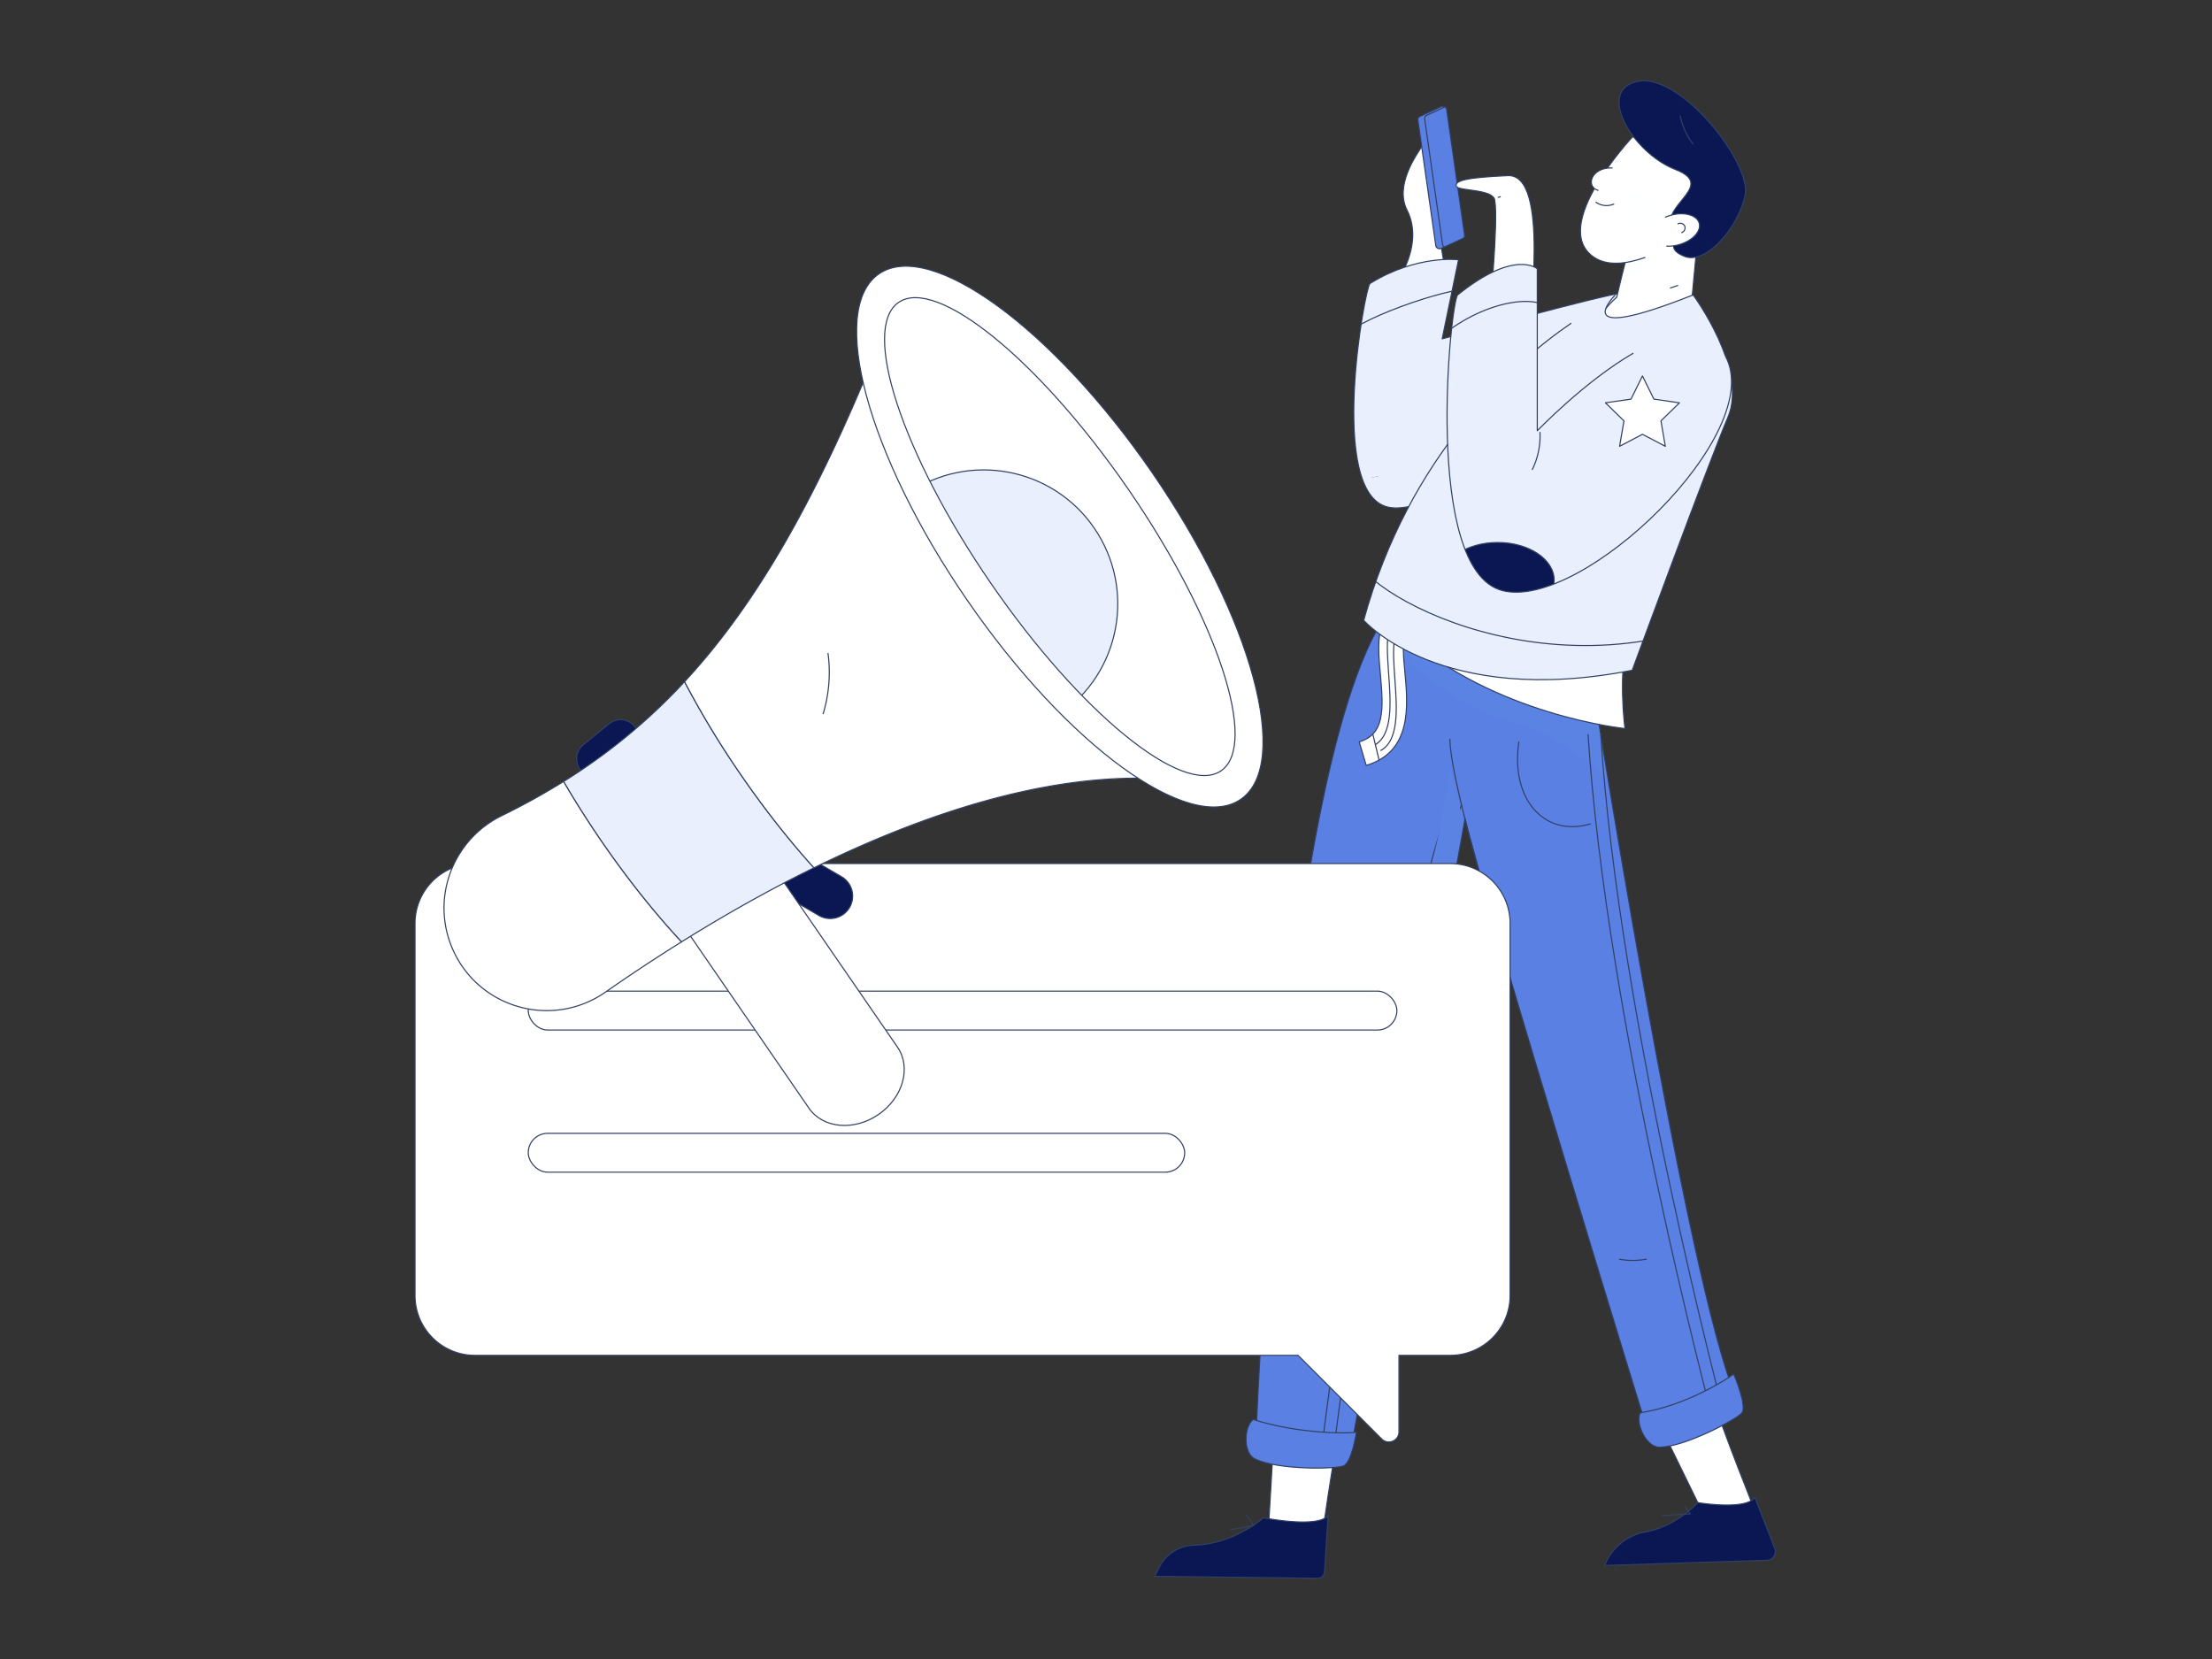 <?xml version="1.0" encoding="utf-8"?>
<svg xmlns="http://www.w3.org/2000/svg" viewBox="0 0 4000 3000">
  <rect x="0" y="0" width="4000" height="3000" fill="#333333" stroke="none"/>
  <defs>
    <clipPath id="a">
      <rect fill="none" height="3000" width="4000"/>
    </clipPath>
    <clipPath id="b">
      <path d="M3103.922,2545.035c0,12.705,76.549,204.547,76.549,204.547h-94.49l-107.809-220.428Z" fill="#fff" stroke="#304063" stroke-linejoin="round" stroke-width="2"/>
    </clipPath>
    <clipPath id="c">
      <path d="M2422.64,2589.058c-6.898,11.103-36.514,220.841-36.514,220.841l-92.015-51.947,14.695-251.905Z" fill="#fff" stroke="#304063" stroke-linejoin="round" stroke-width="2"/>
    </clipPath>
    <clipPath id="d">
      <path d="M2574.215,260.149c-14.446,21.858-52.293,75.34-29.856,119.781,36.098,71.495-33.974,152.699-33.974,152.699l104.867-30.935-32.831-204.387Z" fill="#fff" stroke="#304063" stroke-linejoin="round" stroke-width="2"/>
    </clipPath>
    <clipPath id="e">
      <path d="M2637.509,469.688s-75.219-9.796-160.246,43.065c-8.715,5.418-77.776,379.64,33.005,404.362s490.579-272.642,490.579-272.642-40.228-115.713-68.489-114.303-324.449,82.572-324.449,82.572Z" fill="#e9effd" stroke="#304063" stroke-linejoin="round" stroke-width="2"/>
    </clipPath>
    <clipPath id="f">
      <path d="M3072.415,402.711,3058.18,555.629S2907.14,684.58,2904.146,686.105c-10.905,5.553-14.798-29.674-18.706-87.139-1.873-27.533,38.084-61.504,38.084-61.504,10.895-46.821,22.203-89.564,22.203-89.564Z" fill="#fff" stroke="#304063" stroke-linejoin="round" stroke-width="2"/>
    </clipPath>
    <clipPath id="g">
      <path d="M3140.918,2529.155l-154.576,81.312s-300.54-974.79-337.056-1129.937L2440.085,2636.617H2269.68s43.713-1318.03,256.719-1550.751l345.923,104.412S3052.854,2341.198,3140.918,2529.155Z" fill="#5b80e3" stroke="#304063" stroke-linejoin="round" stroke-width="2"/>
    </clipPath>
    <clipPath id="h">
      <path d="M2470.56,1384.096l-12.664-42.632c45.079-13.388,44.515-55.31,38.222-122.769-3.982-42.666-7.737-82.954,15.405-107.342,12.107-12.751,29.439-18.758,51.605-17.857l-1.818,44.429c-6.002-.243-13.931.257-17.53,4.04-9.254,9.746-6,44.592-3.39,72.594C2546.092,1275.663,2553.896,1359.34,2470.56,1384.096Z" fill="#fff" stroke="#304063" stroke-linejoin="round" stroke-width="2"/>
    </clipPath>
    <clipPath id="i">
      <path d="M2841.431,584.326c-108.412,74.087-294.087,241.049-375.478,537.372,0,0,138.87,158.619,485.617,90.356,0,0,136.663-371.068,173.179-457.792s-63.04-220.995-63.04-220.995c-233.844,93.017-140.687,0-140.687,0" fill="#e9effd" stroke="#304063" stroke-linejoin="round" stroke-width="2"/>
    </clipPath>
    <clipPath id="j">
      <path d="M2606.595,449.097l38.261-17.769a5.805,5.805,0,0,0,3.538-6.04l-32.434-227.599c-.609-4.275-5.901-6.755-10.178-4.768l-38.261,17.769a5.805,5.805,0,0,0-3.538,6.04l32.434,227.599C2597.026,448.604,2602.318,451.084,2606.595,449.097Z" fill="#5b80e3" stroke="#304063" stroke-linejoin="round" stroke-width="2"/>
    </clipPath>
    <clipPath id="k">
      <path d="M2763.284,642.626c1.611-68.321,40.015-328.416-36.73-325.029s-95.026,9.223-93.415,18.76,66.186,4.704,69.84,25.433c7.035,39.914-10.144,211.006-10.144,211.006Z" fill="#fff" stroke="#304063" stroke-linejoin="round" stroke-width="2"/>
    </clipPath>
    <clipPath id="l">
      <path d="M2953.676,638.608c-87.96,50.821-173.78,140.311-173.78,140.311V486.03s-40.522-36.237-143.929,47.238c-12.759,10.3-63.838,496.383,80.282,534.531s480.849-286.116,403.541-424.406" fill="#e9effd" stroke="#304063" stroke-linejoin="round" stroke-width="2"/>
    </clipPath>
    <clipPath id="m">
      <path d="M2622.478,1561.596H858.764a108.274,108.274,0,0,0-108.274,108.276v672.734a108.274,108.274,0,0,0,108.274,108.275H2347.33l151.231,151.232c11.505,11.504,31.176,3.356,31.176-12.913V2450.881h92.741a108.276,108.276,0,0,0,108.276-108.275V1669.872A108.276,108.276,0,0,0,2622.478,1561.596Z" fill="#fff" stroke="#304063" stroke-linejoin="round" stroke-width="2"/>
    </clipPath>
    <clipPath id="n">
      <path d="M1588.694,2015.292l0,0c-44.228,30.452-100.584,25.363-125.873-11.367l-221.657-321.931c-25.29-36.73-9.937-91.192,34.292-121.644h0c44.228-30.452,100.584-25.363,125.873,11.367l37.682,54.728,183.975,267.203C1648.275,1930.377,1632.922,1984.839,1588.694,2015.292Z" fill="#fff" stroke="#304063" stroke-linejoin="round" stroke-width="2"/>
    </clipPath>
    <clipPath id="p">
      <path d="M1237.876,1232.67a1055.575,1055.575,0,0,1-218.8,180.557c20.858,35.827,44.067,72.483,69.41,109.291,46.987,68.243,96.102,129.443,143.809,180.755,72.317-45.147,153.429-91.62,239.632-133.99-43.808-48.442-88.54-104.95-131.492-167.333A1643.458,1643.458,0,0,1,1237.876,1232.67Z" fill="#e9effd" stroke="#304063" stroke-linejoin="round" stroke-width="2"/>
    </clipPath>
    <clipPath id="q">
      <path d="M1613.1,562.849c-69.182,178.142-136.848,324.084-209.603,445.401-51.822,86.412-106.236,160.321-165.621,224.421a1643.458,1643.458,0,0,0,102.558,169.28c42.952,62.383,87.685,118.891,131.492,167.333,80.274-39.455,164.96-75.319,251.085-103.24,172.515-55.927,350.775-79.921,510.802-36.548Z" fill="#fff" stroke="#304063" stroke-linejoin="round" stroke-width="2"/>
    </clipPath>
    <clipPath id="r">
      <ellipse cx="1916.509" cy="970.363" fill="#fff" rx="150.566" ry="514.173" stroke="#304063" stroke-linejoin="round" stroke-width="2" transform="rotate(-34.55 1916.49 970.385)"/>
    </clipPath>
    <clipPath id="s">
      <path d="M1916.35,1291.654l-111.919,77.059c-110.226,75.893-261.106,48.061-336.999-62.165l0,0c-75.893-110.226-48.061-261.106,62.165-336.999l54.299-37.386,57.62-39.672c110.226-75.893,261.106-48.061,336.999,62.165l0,0C2054.409,1064.881,2026.576,1215.761,1916.35,1291.654Z" fill="#e9effd" stroke="#304063" stroke-linejoin="round" stroke-width="2"/>
    </clipPath>
    <linearGradient gradientTransform="rotate(8.975 -3945.481 5911.833)" gradientUnits="userSpaceOnUse" id="o" x1="904.822" x2="1242.839" y1="116.356" y2="116.356">
      <stop offset="0" stop-color="#fffeff"/>
      <stop offset="1" stop-color="#c5effe"/>
    </linearGradient>
  </defs>
  <g clip-path="url(#a)">
    <path d="M3103.922,2545.035c0,12.705,76.549,204.547,76.549,204.547h-94.49l-107.809-220.428Z" fill="#fff"/>
    <g clip-path="url(#b)">
      <path d="M2991.643,2590.93c59.147,86.701,118.44-21.967,141.999,38.872s2.912-83.946,2.912-83.946l-32.632-.82" fill="#fdfefe"/>
    </g>
    <path d="M3103.922,2545.035c0,12.705,76.549,204.547,76.549,204.547h-94.49l-107.809-220.428Z" fill="none" stroke="#304063" stroke-linejoin="round" stroke-width="2"/>
    <path d="M3173.294,2707.656c-15.549,24.139-103.124,9.599-103.124,9.599s-38.293,42.768-94.781,53.016a97.392,97.392,0,0,0-73.603,60.622h0l294.014-9.464c10.5-.338,17.429-11.739,13.396-22.042Z" fill="#0b1753" stroke="#304063" stroke-linejoin="round" stroke-width="2"/>
    <path d="M2422.64,2589.058c-6.898,11.103-36.514,220.841-36.514,220.841l-92.015-51.947,14.695-251.905Z" fill="#fff"/>
    <g clip-path="url(#c)">
      <path d="M2294.111,2623.342c-69.41,32.46,111.94,5.12,109.114,71.048s48.206-96.179,48.206-96.179l-28.792-9.153" fill="#fdfefe"/>
    </g>
    <path d="M2422.64,2589.058c-6.898,11.103-36.514,220.841-36.514,220.841l-92.015-51.947,14.695-251.905Z" fill="none" stroke="#304063" stroke-linejoin="round" stroke-width="2"/>
    <path d="M2401.646,2740.611c-18.896,23.623-117.085,4.02-117.085,4.02s-52.629,47.593-124.635,49.546c-27.264.739-51.732,16.185-63.502,39.639l-8.405,16.748,294.464,3.436a12.338,12.338,0,0,0,12.699-11.258Z" fill="#0b1753" stroke="#304063" stroke-linejoin="round" stroke-width="2"/>
    <path d="M2574.215,260.149c-14.446,21.858-52.293,75.34-29.856,119.781,36.098,71.495-33.974,152.699-33.974,152.699l104.867-30.935-32.831-204.387Z" fill="#fff"/>
    <g clip-path="url(#d)">
      <path d="M2518.57,432.093c60.807,43.851,95.517,31.833,95.517,31.833l-32.858,32.131-70.53,1.936,13.796-48.015" fill="#fdfefe"/>
    </g>
    <path d="M2574.215,260.149c-14.446,21.858-52.293,75.34-29.856,119.781,36.098,71.495-33.974,152.699-33.974,152.699l104.867-30.935-32.831-204.387Z" fill="none" stroke="#304063" stroke-linejoin="round" stroke-width="2"/>
    <path d="M2637.509,469.688s-75.219-9.796-160.246,43.065c-8.715,5.418-77.776,379.64,33.005,404.362s490.579-272.642,490.579-272.642-40.228-115.713-68.489-114.303-324.449,82.572-324.449,82.572Z" fill="#e9effd"/>
    <g clip-path="url(#e)">
      <path d="M2420.636,617.556c24.973-40.746,201.779-97.687,235.275-94.636" fill="#e9effd" stroke="#304063" stroke-linejoin="round" stroke-width="2"/>
      <ellipse cx="2507.385" cy="917.236" fill="#0b1753" rx="80.177" ry="55.861" stroke="#304063" stroke-linejoin="round" stroke-width="2"/>
      <path d="M2330.595,781.124c135.358,151.255,260.248,100.068,302.448-192.801,23.238-161.267,151.895,305.939,151.895,305.939L2457.896,981.427s-44.495,94.219-78.012-28.018l-33.517-122.238" fill="#e9effd"/>
    </g>
    <path d="M2637.509,469.688s-75.219-9.796-160.246,43.065c-8.715,5.418-77.776,379.64,33.005,404.362s490.579-272.642,490.579-272.642-40.228-115.713-68.489-114.303-324.449,82.572-324.449,82.572Z" fill="none" stroke="#304063" stroke-linejoin="round" stroke-width="2"/>
    <path d="M3072.415,402.711,3058.18,555.629S2907.14,684.58,2904.146,686.105c-10.905,5.553-14.798-29.674-18.706-87.139-1.873-27.533,38.084-61.504,38.084-61.504,10.895-46.821,22.203-89.564,22.203-89.564Z" fill="#fff"/>
    <g clip-path="url(#f)">
      <path d="M2885.44,529.739c3.511,13.457,70.576-5.483,92.465-71.531l-98.046-37.556Z" fill="#fdfefe"/>
    </g>
    <path d="M3072.415,402.711,3058.18,555.629S2907.14,684.58,2904.146,686.105c-10.905,5.553-14.798-29.674-18.706-87.139-1.873-27.533,38.084-61.504,38.084-61.504,10.895-46.821,22.203-89.564,22.203-89.564Z" fill="none" stroke="#304063" stroke-linejoin="round" stroke-width="2"/>
    <path d="M3125.338,327.927,2952.32,247.3s-152.294,162.15-69.946,217.887c23.991,16.238,57.938,12.587,92.872.23" fill="#fff" stroke="#304063" stroke-linejoin="round" stroke-width="2"/>
    <path d="M3036.802,429.471c-61.624-50.346,77.279-90.239-7.106-122.946-77.934-30.207-144.973-144.23-67.698-159.522s205.973,148.46,193.748,206.372-70.242,125.163-109.101,110.433S3036.802,429.471,3036.802,429.471Z" fill="#0b1753" stroke="#304063" stroke-linejoin="round" stroke-width="2"/>
    <path d="M3011.011,392.95a74.759,74.759,0,0,1,8.759-3.238c24.195-7.284,47.765-1.464,52.645,12.999s-10.778,32.093-34.973,39.377a70.438,70.438,0,0,1-24.209,3.035" fill="#fff" stroke="#304063" stroke-linejoin="round" stroke-width="2"/>
    <path d="M3140.918,2529.155l-154.576,81.312s-300.54-974.79-337.056-1129.937L2440.085,2636.617H2269.68s43.713-1318.03,256.719-1550.751l345.923,104.412S3052.854,2341.198,3140.918,2529.155Z" fill="#5b80e3"/>
    <g clip-path="url(#g)">
      <path d="M2310.135,943.331c165.696,187.31,270.642,319.231,428.929,362.825s222.158,204.089,404.495,218.212,57.482-237.633,57.482-237.633l-273.766-158.763-439.666-40.216" fill="#5b83e4"/>
      <path d="M2642.758,1455.039C2485.041,1950.998,2403.225,2694.39,2403.225,2694.39" fill="none" stroke="#304063" stroke-linejoin="round" stroke-width="2"/>
      <path d="M2621.879,1445.181c-157.718,495.959-239.533,1239.351-239.533,1239.351" fill="none" stroke="#304063" stroke-linejoin="round" stroke-width="2"/>
      <path d="M2894.739,1329.309c32.919,519.39,226.32,1241.832,226.32,1241.832" fill="none" stroke="#304063" stroke-linejoin="round" stroke-width="2"/>
      <path d="M2871.707,1327.695c32.919,519.39,226.32,1241.832,226.32,1241.832" fill="none" stroke="#304063" stroke-linejoin="round" stroke-width="2"/>
      <ellipse cx="2346.16" cy="1808.801" fill="#fff" rx="76.48" ry="34.024" stroke="#304063" stroke-linejoin="round" stroke-width="2"/>
      <path d="M2621.879,1390.113c-47.318,339.111-127.644,320.381-86.892,657.52,26.245,217.128,134.719-314.466,134.719-314.466l-17.394-224.76" fill="#5b83e4"/>
    </g>
    <path d="M3140.918,2529.155l-154.576,81.312s-300.54-974.79-337.056-1129.937L2440.085,2636.617H2269.68s43.713-1318.03,256.719-1550.751l345.923,104.412S3052.854,2341.198,3140.918,2529.155Z" fill="none" stroke="#304063" stroke-linejoin="round" stroke-width="2"/>
    <path d="M2534.987,1143.966c167.857,150.343,403.516,173.499,403.516,173.499s-13.842-100.365,6.88-178.992" fill="#fff" stroke="#304063" stroke-linejoin="round" stroke-width="2"/>
    <path d="M2470.56,1384.096l-12.664-42.632c45.079-13.388,44.515-55.31,38.222-122.769-3.982-42.666-7.737-82.954,15.405-107.342,12.107-12.751,29.439-18.758,51.605-17.857l-1.818,44.429c-6.002-.243-13.931.257-17.53,4.04-9.254,9.746-6,44.592-3.39,72.594C2546.092,1275.663,2553.896,1359.34,2470.56,1384.096Z" fill="#fff"/>
    <g clip-path="url(#h)">
      <path d="M2550.549,1124.776c-70.96.328,13.847,196.093-54.19,232.644" fill="none" stroke="#304063" stroke-linejoin="round" stroke-width="2"/>
      <path d="M2539.292,1115.05c-70.96.328,13.847,196.093-54.19,232.644" fill="none" stroke="#304063" stroke-linejoin="round" stroke-width="2"/>
      <polyline fill="#fff" points="2478.477 1310.523 2498.627 1394.802 2429.293 1407.181 2422.173 1326.618 2456.849 1317.779" stroke="#304063" stroke-linejoin="round" stroke-width="2"/>
    </g>
    <path d="M2470.56,1384.096l-12.664-42.632c45.079-13.388,44.515-55.31,38.222-122.769-3.982-42.666-7.737-82.954,15.405-107.342,12.107-12.751,29.439-18.758,51.605-17.857l-1.818,44.429c-6.002-.243-13.931.257-17.53,4.04-9.254,9.746-6,44.592-3.39,72.594C2546.092,1275.663,2553.896,1359.34,2470.56,1384.096Z" fill="none" stroke="#304063" stroke-linejoin="round" stroke-width="2"/>
    <path d="M2841.431,584.326c-108.412,74.087-294.087,241.049-375.478,537.372,0,0,138.87,158.619,485.617,90.356,0,0,136.663-371.068,173.179-457.792s-63.04-220.995-63.04-220.995c-233.844,93.017-140.687,0-140.687,0" fill="#e9effd"/>
    <g clip-path="url(#i)">
      <path d="M2465.953,978.354c-100.942,27.29,222.457,262.877,576.206,165.612" fill="none" stroke="#304063" stroke-linejoin="round" stroke-width="2"/>
      <path d="M2621.879,815.413c33.04,336.554,199.751,433.732,398.767,55.19s-348.969,23.659-348.969,23.659l-49.798-29.975" fill="#e9effd"/>
    </g>
    <path d="M2841.431,584.326c-108.412,74.087-294.087,241.049-375.478,537.372,0,0,138.87,158.619,485.617,90.356,0,0,136.663-371.068,173.179-457.792s-63.04-220.995-63.04-220.995c-233.844,93.017-140.687,0-140.687,0" fill="none" stroke="#304063" stroke-linejoin="round" stroke-width="2"/>
    <path d="M2606.595,449.097l38.261-17.769a5.805,5.805,0,0,0,3.538-6.04l-32.434-227.599c-.609-4.275-5.901-6.755-10.178-4.768l-38.261,17.769a5.805,5.805,0,0,0-3.538,6.04l32.434,227.599C2597.026,448.604,2602.318,451.084,2606.595,449.097Z" fill="#5b80e3"/>
    <g clip-path="url(#j)">
      <path d="M2618.81,447.016l38.261-17.769a5.805,5.805,0,0,0,3.538-6.04l-32.434-227.599c-.609-4.275-5.901-6.755-10.178-4.768l-38.261,17.769a5.805,5.805,0,0,0-3.538,6.04l32.434,227.599C2609.241,446.523,2614.533,449.002,2618.81,447.016Z" fill="#5b80e3" stroke="#304063" stroke-linejoin="round" stroke-width="2"/>
    </g>
    <path d="M2606.595,449.097l38.261-17.769a5.805,5.805,0,0,0,3.538-6.04l-32.434-227.599c-.609-4.275-5.901-6.755-10.178-4.768l-38.261,17.769a5.805,5.805,0,0,0-3.538,6.04l32.434,227.599C2597.026,448.604,2602.318,451.084,2606.595,449.097Z" fill="none" stroke="#304063" stroke-linejoin="round" stroke-width="2"/>
    <path d="M2763.284,642.626c1.611-68.321,40.015-328.416-36.73-325.029s-95.026,9.223-93.415,18.76,66.186,4.704,69.84,25.433c7.035,39.914-10.144,211.006-10.144,211.006Z" fill="#fff"/>
    <g clip-path="url(#k)">
      <path d="M2687.628,462.224c22.816,42.225,86.678,25.288,86.678,25.288L2741.37,528.623l-60.003-3.061" fill="#fdfefe"/>
    </g>
    <path d="M2763.284,642.626c1.611-68.321,40.015-328.416-36.73-325.029s-95.026,9.223-93.415,18.76,66.186,4.704,69.84,25.433c7.035,39.914-10.144,211.006-10.144,211.006Z" fill="none" stroke="#304063" stroke-linejoin="round" stroke-width="2"/>
    <path d="M2953.676,638.608c-87.96,50.821-173.78,140.311-173.78,140.311V486.03s-40.522-36.237-143.929,47.238c-12.759,10.3-63.838,496.383,80.282,534.531s480.849-286.116,403.541-424.406" fill="#e9effd"/>
    <g clip-path="url(#l)">
      <path d="M2571.79,642.626c67.034-81.588,185.53-116.535,227.586-87.417" fill="#e9effd" stroke="#304063" stroke-linejoin="round" stroke-width="2"/>
      <ellipse cx="2708.275" cy="1049.13" fill="#0b1753" rx="102.087" ry="68.147" stroke="#304063" stroke-linejoin="round" stroke-width="2"/>
    </g>
    <path d="M2953.676,638.608c-87.96,50.821-173.78,140.311-173.78,140.311V486.03s-40.522-36.237-143.929,47.238c-12.759,10.3-63.838,496.383,80.282,534.531s480.849-286.116,403.541-424.406" fill="none" stroke="#304063" stroke-linejoin="round" stroke-width="2"/>
    <path d="M2452.855,2589.788c-12.222,2.763-105.716,3.424-186.498-22.994-16.753,11.748-19.22,60.454,2.809,71.29,41.507,20.416,144.524,18.52,160.013,12.823S2452.855,2589.788,2452.855,2589.788Z" fill="#5b80e3" stroke="#304063" stroke-linejoin="round" stroke-width="2"/>
    <path d="M3135.003,2484.637c-9.623,8.025-84.924,56.915-168.874,70.18-9.565,18.088,10.418,62.575,34.965,62.19,46.251-.725,137.103-49.325,148.298-61.45S3135.003,2484.637,3135.003,2484.637Z" fill="#5b80e3" stroke="#304063" stroke-linejoin="round" stroke-width="2"/>
    <path d="M2621.879,1335.888c0,63.09,60.865,267.536,60.865,267.536" fill="none" stroke="#304063" stroke-linejoin="round" stroke-width="2"/>
    <path d="M2746.603,1341.124c-15.773,106.465,48.226,173.499,129.921,148.525" fill="none" stroke="#304063" stroke-linejoin="round" stroke-width="2"/>
    <polygon fill="#fff" points="2970.082 679.844 2990.749 721.721 3036.964 728.436 3003.523 761.033 3011.417 807.061 2970.082 785.329 2928.746 807.061 2936.641 761.033 2903.2 728.436 2949.414 721.721 2970.082 679.844" stroke="#304063" stroke-linejoin="round" stroke-width="2"/>
    <path d="M2916.033,303.554c-39.601-1.302-49.358,34.629-25.564,40.874" fill="#fff" stroke="#304063" stroke-linejoin="round" stroke-width="2"/>
    <circle cx="2965.555" cy="379.769" fill="#fdfefe" opacity=".37" r="30.44"/>
    <path d="M2918.886,368.816c-19.412,8.337-33.51-3.572-33.51-3.572" fill="none" stroke="#304063" stroke-linejoin="round" stroke-width="2"/>
    <path d="M3033.591,405.108c4.227-2.937,10.944-1.015,12.979,3.713s-1.189,10.927-6.228,11.977" fill="none" stroke="#304063" stroke-linejoin="round" stroke-width="2"/>
    <path d="M3038.331,209.453a124.016,124.016,0,0,0,23.506,51.417" fill="none" stroke="#304063" stroke-linejoin="round" stroke-width="2"/>
    <path d="M2784.737,781.124a137.798,137.798,0,0,1-14.16,68.578" fill="none" stroke="#304063" stroke-linejoin="round" stroke-width="2"/>
    <path d="M2398.962,1683.686a58.216,58.216,0,0,0,42.634,11.764" fill="none" stroke="#304063" stroke-linejoin="round" stroke-width="2"/>
    <path d="M2927.961,2277.115a141.734,141.734,0,0,0,49.961-.217" fill="none" stroke="#304063" stroke-linejoin="round" stroke-width="2"/>
    <path d="M2251.936,2738.844a64.066,64.066,0,0,1,14.469,19.779,408.631,408.631,0,0,1-41.626,7.18" fill="none" stroke="#304063" stroke-linejoin="round" stroke-width="2"/>
    <path d="M3047.642,2722.527a47.064,47.064,0,0,0,8.926,15.061l-51.048,3.078" fill="none" stroke="#304063" stroke-linejoin="round" stroke-width="2"/>
    <path d="M3034.547,516.017l-14.583,4.885" fill="none" stroke="#304063" stroke-linejoin="round" stroke-width="2"/>
    <path d="M2708.554,356.978l5.26-1.303" fill="none" stroke="#304063" stroke-linejoin="round" stroke-width="2"/>
    <path d="M2622.478,1561.596H858.764a108.274,108.274,0,0,0-108.274,108.276v672.734a108.274,108.274,0,0,0,108.274,108.275H2347.33l151.231,151.232c11.505,11.504,31.176,3.356,31.176-12.913V2450.881h92.741a108.276,108.276,0,0,0,108.276-108.275V1669.872A108.276,108.276,0,0,0,2622.478,1561.596Z" fill="#fff"/>
    <g clip-path="url(#m)">
      <path d="M840.028,1199.895c13.308,401.462-133.67,1093.092,90.692,1155.343,682.165,189.271,1525.164-8.964,1800.033,115.738,382.426,173.499-1368.332,599.359-1368.332,599.359L337.203,1939.608,558.02,1295.917" fill="#fff"/>
    </g>
    <path d="M2622.478,1561.596H858.764a108.274,108.274,0,0,0-108.274,108.276v672.734a108.274,108.274,0,0,0,108.274,108.275H2347.33l151.231,151.232c11.505,11.504,31.176,3.356,31.176-12.913V2450.881h92.741a108.276,108.276,0,0,0,108.276-108.275V1669.872A108.276,108.276,0,0,0,2622.478,1561.596Z" fill="none" stroke="#304063" stroke-linejoin="round" stroke-width="2"/>
    <rect fill="#fff" height="70.287" rx="35.144" stroke="#304063" stroke-linejoin="round" stroke-width="2" width="1570.764" x="955.24" y="1792.325"/>
    <rect fill="#fff" height="70.287" rx="35.144" stroke="#304063" stroke-linejoin="round" stroke-width="2" width="1187.046" x="955.24" y="2049.403"/>
    <path d="M1212.07,1660.634l-10.515,10.515" fill="none" stroke="#304063" stroke-linejoin="round" stroke-width="2"/>
    <path d="M1480.773,1655.486l-45.87-26.821-40.434-23.643a40.595,40.595,0,0,1-14.553-55.535h0a40.595,40.595,0,0,1,55.535-14.553l86.304,50.464a40.595,40.595,0,0,1,14.553,55.535h0A40.595,40.595,0,0,1,1480.773,1655.486Z" fill="#0b1753" stroke="#304063" stroke-linejoin="round" stroke-width="2"/>
    <path d="M1588.694,2015.292l0,0c-44.228,30.452-100.584,25.363-125.873-11.367l-221.657-321.931c-25.29-36.73-9.937-91.192,34.292-121.644h0c44.228-30.452,100.584-25.363,125.873,11.367l37.682,54.728,183.975,267.203C1648.275,1930.377,1632.922,1984.839,1588.694,2015.292Z" fill="#fff"/>
    <g clip-path="url(#n)">
      <path d="M1563.586,1661.044c-365.398-125.328-131.512,284.759-131.512,284.759l-310.121-92.007-2.629-287.893,352.601-59.104" fill="#fff"/>
    </g>
    <path d="M1588.694,2015.292l0,0c-44.228,30.452-100.584,25.363-125.873-11.367l-221.657-321.931c-25.29-36.73-9.937-91.192,34.292-121.644h0c44.228-30.452,100.584-25.363,125.873,11.367l37.682,54.728,183.975,267.203C1648.275,1930.377,1632.922,1984.839,1588.694,2015.292Z" fill="none" stroke="#304063" stroke-linejoin="round" stroke-width="2"/>
    <path d="M1152.854,1371.674l-46.839,38.159a32.45,32.45,0,0,1-45.653-4.662l-10.289-12.629a32.45,32.45,0,0,1,4.662-45.653l8.648-7.045,38.191-31.113a32.45,32.45,0,0,1,45.653,4.662l10.289,12.63A32.45,32.45,0,0,1,1152.854,1371.674Z" fill="#0b1753" stroke="#304063" stroke-linejoin="round" stroke-width="2"/>
    <ellipse cx="1916.509" cy="970.363" fill="url(#o)" rx="150.566" ry="514.173" transform="rotate(-34.55 1916.49 970.385)"/>
    <path d="M1237.876,1232.67a1055.575,1055.575,0,0,1-218.8,180.557c20.858,35.827,44.067,72.483,69.41,109.291,46.987,68.243,96.102,129.443,143.809,180.755,72.317-45.147,153.429-91.62,239.632-133.99-43.808-48.442-88.54-104.95-131.492-167.333A1643.458,1643.458,0,0,1,1237.876,1232.67Z" fill="#e9effd"/>
    <g clip-path="url(#p)">
      <path d="M1028.788,1467.972c210.301,354.4,638.79,127.238,638.79,127.238l-680.85,308.653" fill="#e9effd"/>
    </g>
    <path d="M1237.876,1232.67a1055.575,1055.575,0,0,1-218.8,180.557c20.858,35.827,44.067,72.483,69.41,109.291,46.987,68.243,96.102,129.443,143.809,180.755,72.317-45.147,153.429-91.62,239.632-133.99-43.808-48.442-88.54-104.95-131.492-167.333A1643.458,1643.458,0,0,1,1237.876,1232.67Z" fill="none" stroke="#304063" stroke-linejoin="round" stroke-width="2"/>
    <path d="M1019.076,1413.227a1248.906,1248.906,0,0,1-111.64,61.706c-89.023,43.603-128.537,149.07-89.438,240.161l0,0c46.43,108.17,180.422,146.256,276.968,78.911,40.653-28.357,86.853-59.22,137.329-90.731-47.706-51.312-96.822-112.512-143.809-180.755C1063.142,1485.711,1039.934,1449.054,1019.076,1413.227Z" fill="#fff" stroke="#304063" stroke-linejoin="round" stroke-width="2"/>
    <path d="M1613.1,562.849c-69.182,178.142-136.848,324.084-209.603,445.401-51.822,86.412-106.236,160.321-165.621,224.421a1643.458,1643.458,0,0,0,102.558,169.28c42.952,62.383,87.685,118.891,131.492,167.333,80.274-39.455,164.96-75.319,251.085-103.24,172.515-55.927,350.775-79.921,510.802-36.548Z" fill="#fff"/>
    <g clip-path="url(#q)">
      <path d="M1500.496,620.905c-18.401,665.078,620.389,636.628-18.401,908.472s559.927,345.449,559.927,345.449l299.679-406.854,13.144-460.639L1668.737,578.845" fill="#fff"/>
    </g>
    <path d="M1613.1,562.849c-69.182,178.142-136.848,324.084-209.603,445.401-51.822,86.412-106.236,160.321-165.621,224.421a1643.458,1643.458,0,0,0,102.558,169.28c42.952,62.383,87.685,118.891,131.492,167.333,80.274-39.455,164.96-75.319,251.085-103.24,172.515-55.927,350.775-79.921,510.802-36.548Z" fill="none" stroke="#304063" stroke-linejoin="round" stroke-width="2"/>
    <ellipse cx="1916.509" cy="970.363" fill="#fff" rx="203.163" ry="576.841" stroke="#304063" stroke-linejoin="round" stroke-width="2" transform="rotate(-34.548 1916.507 970.362)"/>
    <ellipse cx="1916.509" cy="970.363" fill="#fff" rx="150.566" ry="514.173" transform="rotate(-34.55 1916.49 970.385)"/>
    <g clip-path="url(#r)">
      <path d="M1916.35,1291.654l-111.919,77.059c-110.226,75.893-261.106,48.061-336.999-62.165l0,0c-75.893-110.226-48.061-261.106,62.165-336.999l54.299-37.386,57.62-39.672c110.226-75.893,261.106-48.061,336.999,62.165l0,0C2054.409,1064.881,2026.576,1215.761,1916.35,1291.654Z" fill="#e9effd"/>
      <g clip-path="url(#s)">
        <path d="M1779.802,799.004c-108.437,240.532,240.019,581.614,240.019,581.614L1583.897,932.162l69.725-180.476h126.181" fill="#e9effd"/>
      </g>
      <path d="M1916.35,1291.654l-111.919,77.059c-110.226,75.893-261.106,48.061-336.999-62.165l0,0c-75.893-110.226-48.061-261.106,62.165-336.999l54.299-37.386,57.62-39.672c110.226-75.893,261.106-48.061,336.999,62.165l0,0C2054.409,1064.881,2026.576,1215.761,1916.35,1291.654Z" fill="none" stroke="#304063" stroke-linejoin="round" stroke-width="2"/>
    </g>
    <ellipse cx="1916.509" cy="970.363" fill="none" rx="150.566" ry="514.173" stroke="#304063" stroke-linejoin="round" stroke-width="2" transform="rotate(-34.55 1916.49 970.385)"/>
    <path d="M1497.234,1180.88a258.71,258.71,0,0,1-8.877,110.338" fill="none" stroke="#304063" stroke-linejoin="round" stroke-width="2"/>
  </g>
</svg>
